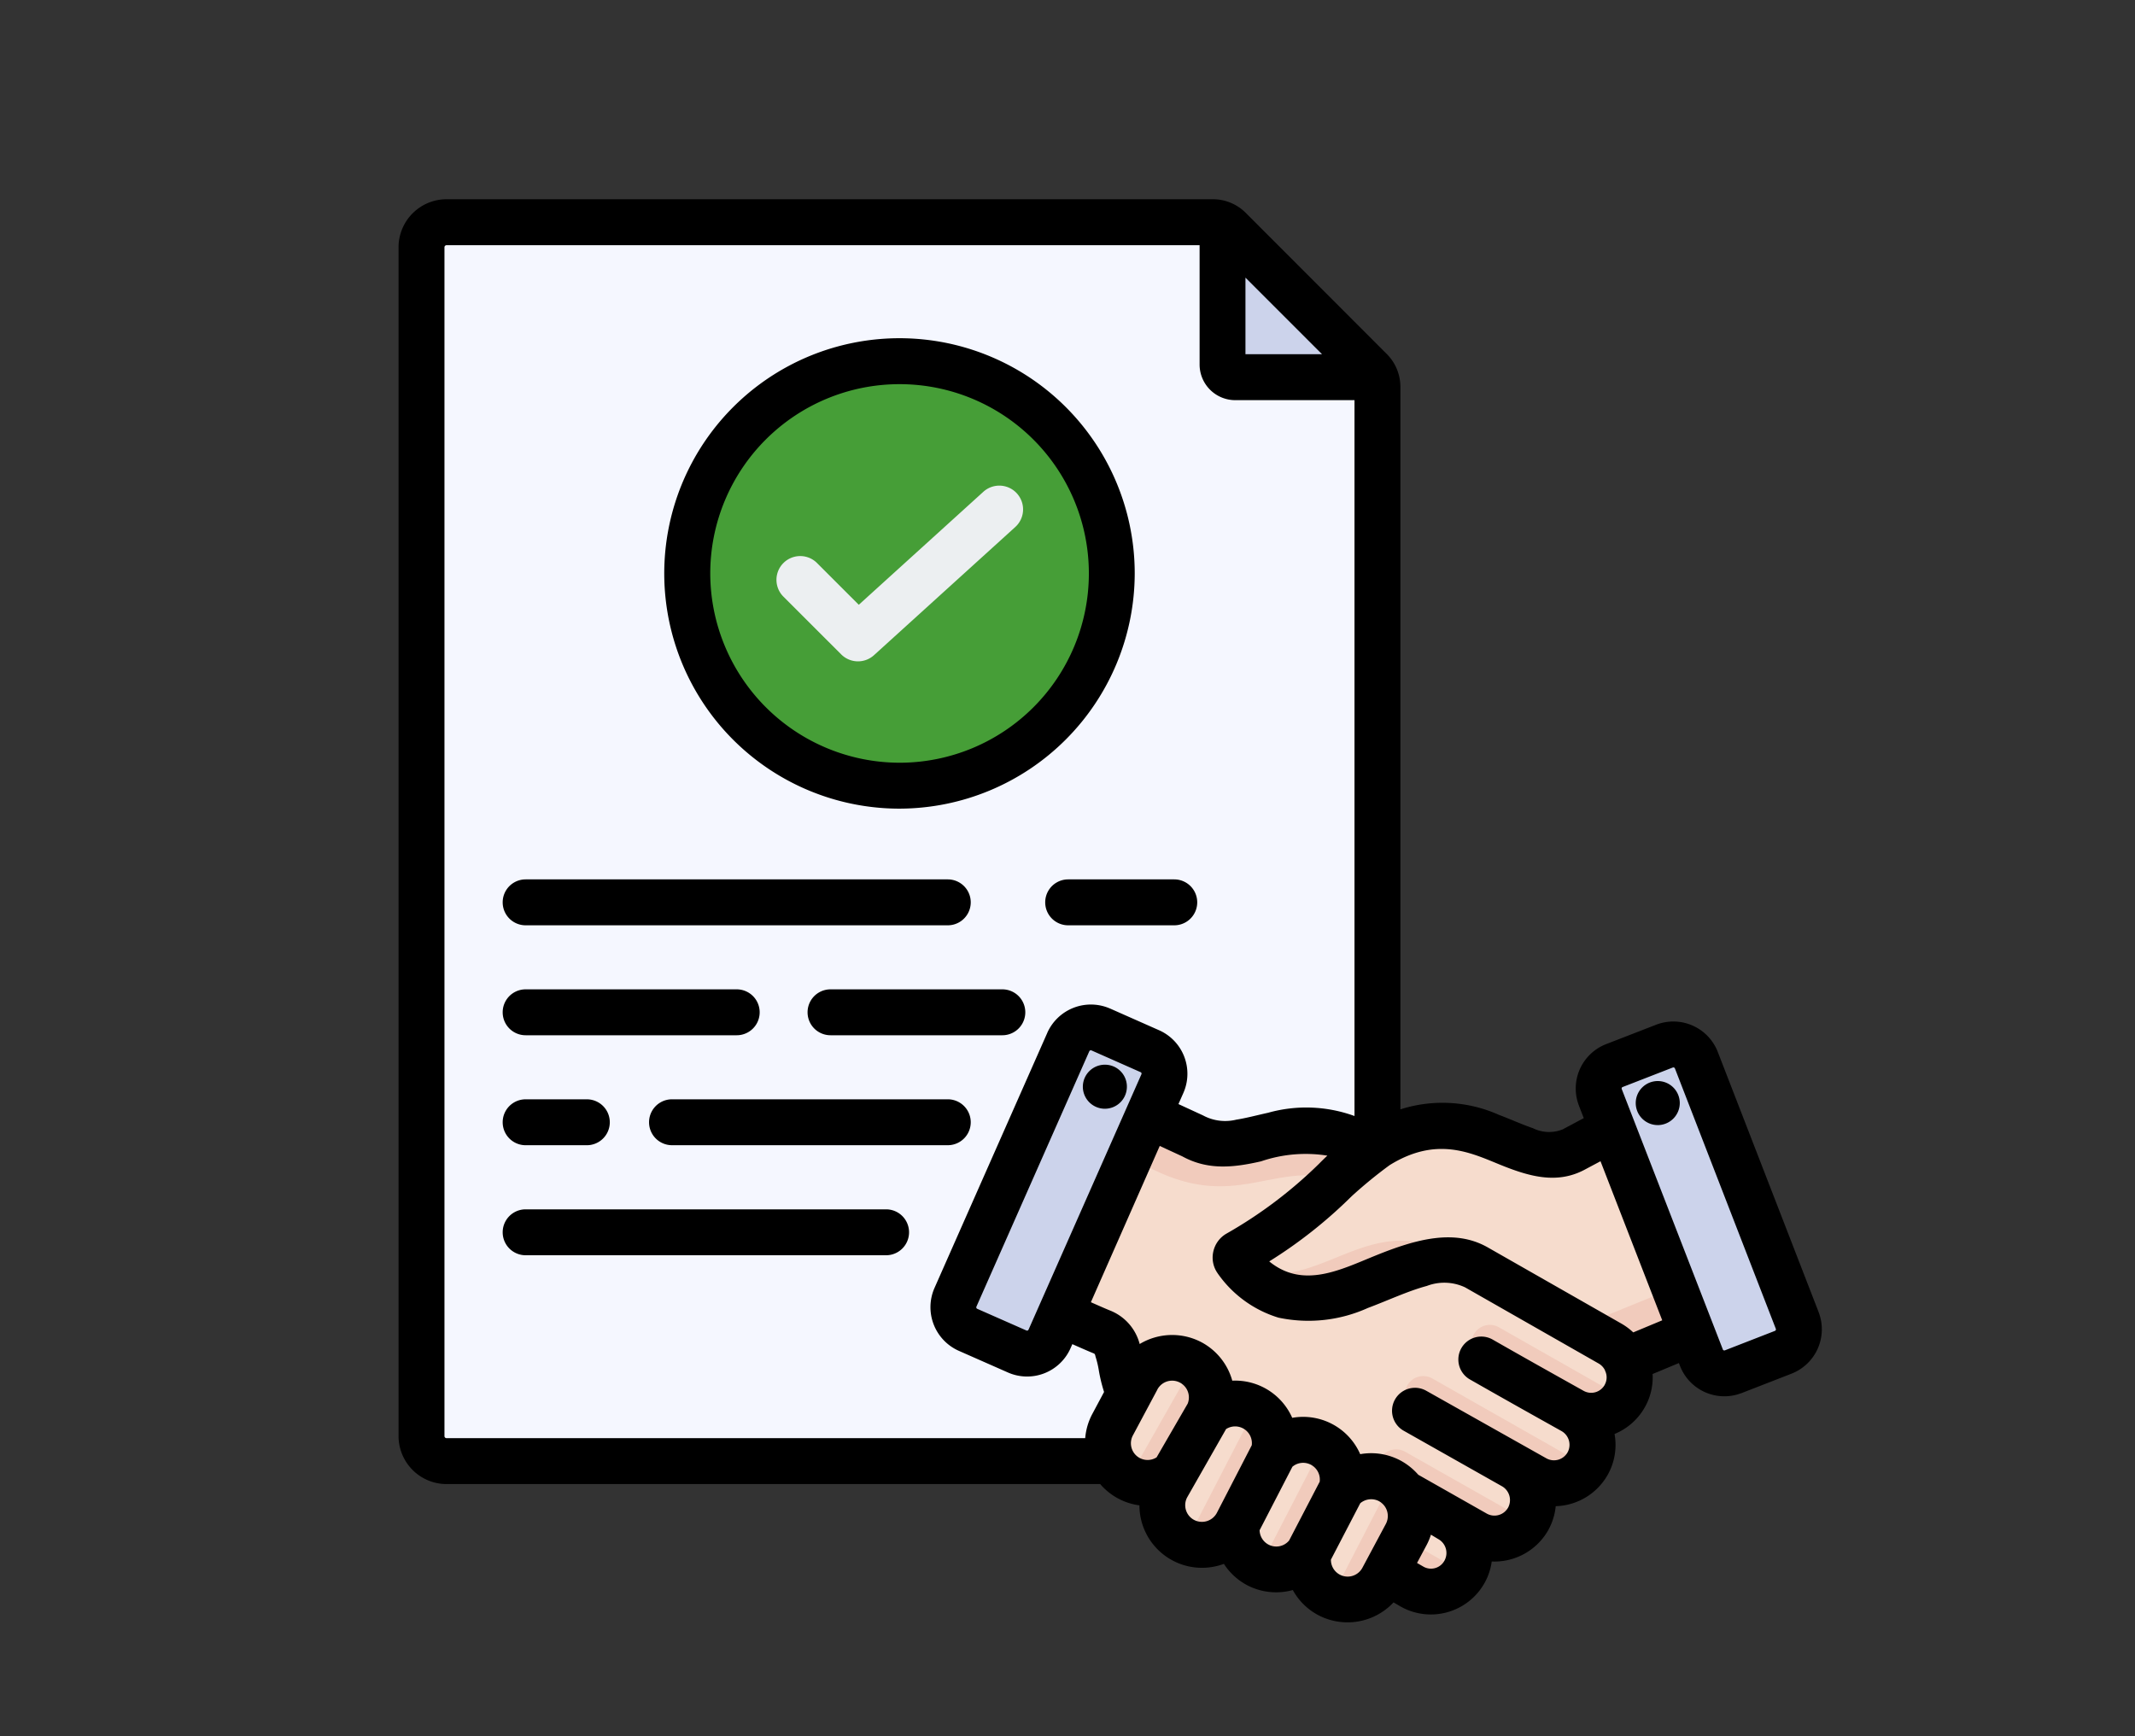 <svg xmlns="http://www.w3.org/2000/svg" width="150" height="122" viewBox="0 0 150 122">
  <rect x="0" y="0" width="150" height="122" fill="#333333" stroke="none"/>
  <g id="icon_comp_02" transform="translate(-515.239 -1039.028)">
    <rect id="사각형_467" data-name="사각형 467" width="150" height="122" transform="translate(515.239 1039.028)" fill="none"/>
    <g id="free-icon-certainty-12855657" transform="translate(536.24 1046.028)">
      <g id="그룹_5512" data-name="그룹 5512" transform="translate(8.61 8.612)">
        <g id="그룹_5509" data-name="그룹 5509" transform="translate(0)">
          <path id="패스_3790" data-name="패스 3790" d="M17.022,14.988H70.428a1.968,1.968,0,0,1,1.44.6l9.691,9.691a1.968,1.968,0,0,1,.6,1.439v73.3a2.035,2.035,0,0,1-2.031,2.031h-63.1a2.036,2.036,0,0,1-2.036-2.031V17.024a2.041,2.041,0,0,1,2.036-2.036Z" transform="translate(-14.986 -14.988)" fill="#f5f7ff" fill-rule="evenodd"/>
          <path id="패스_3791" data-name="패스 3791" d="M294.166,15.855v9.691a1.02,1.02,0,0,0,1.018,1.018h9.691a2.034,2.034,0,0,0-.422-.6l-9.691-9.691A2.138,2.138,0,0,0,294.166,15.855Z" transform="translate(-237.881 -15.68)" fill="#ccd3eb" fill-rule="evenodd"/>
          <path id="패스_3792" data-name="패스 3792" d="M17.022,14.988h2.031v87.055H17.022a2.036,2.036,0,0,1-2.036-2.031V17.024A2.041,2.041,0,0,1,17.022,14.988Z" transform="translate(-14.986 -14.988)" fill="none" fill-rule="evenodd"/>
        </g>
        <g id="그룹_5510" data-name="그룹 5510" transform="translate(18.676 9.771)">
          <path id="패스_3793" data-name="패스 3793" d="M122.527,93.271a14.909,14.909,0,1,0-14.909-14.909A14.932,14.932,0,0,0,122.527,93.271Z" transform="translate(-107.618 -63.453)" fill="#469e37" fill-rule="evenodd"/>
          <path id="패스_3794" data-name="패스 3794" d="M176.4,93.235a14.909,14.909,0,0,0,0-29.746q.517-.036,1.043-.036a14.909,14.909,0,1,1,0,29.818q-.526,0-1.043-.036Z" transform="translate(-162.529 -63.453)" fill="#469e37" fill-rule="evenodd"/>
          <path id="패스_3795" data-name="패스 3795" d="M139.038,114.577a1.67,1.67,0,0,1,2.361-2.361l2.963,2.963,8.751-7.939a1.67,1.67,0,1,1,2.244,2.474l-9.929,9.008a1.67,1.67,0,0,1-2.3-.056Z" transform="translate(-132.313 -98.067)" fill="#eceff1" fill-rule="evenodd"/>
        </g>
        <g id="그룹_5511" data-name="그룹 5511" transform="translate(37.364 56.57)">
          <path id="패스_3796" data-name="패스 3796" d="M258.1,347.363l1.565.86a2.709,2.709,0,0,0,2.611-4.747,2.7,2.7,0,0,0,3.733-3.551l.407-.168-18.344-14.6c-5.232-3.526-8.877,1.018-12.474-1.007l-4.765-2.2a1.621,1.621,0,0,0-2.14.779l-5.116,10.888a1.616,1.616,0,0,0,.8,2.161c1.7.769,4.3,1.94,4.839,2.148,1.628.631,1.091,3.179,1.986,4.344,1.372,1.79,1.6,3.095,2.765,3.765l17.042,9.79a2.7,2.7,0,0,0,3.681-1.067,2.729,2.729,0,0,0-1.063-3.684l1.86,1.035a2.71,2.71,0,0,0,2.614-4.747Z" transform="translate(-218.758 -316.517)" fill="#f6dccd" fill-rule="evenodd"/>
          <path id="패스_3797" data-name="패스 3797" d="M265.032,325.591l-.547-.435c-5.232-3.526-8.877,1.018-12.474-1.007l-4.765-2.2a1.621,1.621,0,0,0-2.14.779l-1.13,2.407c1.123-.565,2.463-.221,3.951.674,7.126,4.27,9.575-.358,15.165,1.618.224-.21.446-.425.659-.642Q264.362,326.166,265.032,325.591Z" transform="translate(-235.173 -316.517)" fill="#f1cbbc" fill-rule="evenodd"/>
          <path id="패스_3798" data-name="패스 3798" d="M348.455,416.417l2.214,1.274a2.7,2.7,0,0,0,3.628-.975l-4.618-2.628ZM361,404.817l.937.523a2.711,2.711,0,0,0,3.579-.9l-8.765-4.982a1.288,1.288,0,1,0-1.263,2.246C357.347,402.764,361.048,404.842,361,404.817Zm-4.151,3.909,2.477,1.361a2.718,2.718,0,0,0,3.568-.884L352.1,403.07a1.287,1.287,0,1,0-1.263,2.242Zm-8.337,1.382a1.8,1.8,0,0,0,.747.534l4.207,2.4,1.681.933a2.717,2.717,0,0,0,3.59-.916l-8.572-4.856a1.288,1.288,0,0,0-1.653,1.905Z" transform="translate(-318.421 -378.381)" fill="#f1cbbc" fill-rule="evenodd"/>
          <path id="패스_3799" data-name="패스 3799" d="M208.394,296.608l-7.934,17.951a1.732,1.732,0,0,0,.881,2.277l3.456,1.526a1.73,1.73,0,0,0,2.274-.881l7.937-17.951a1.733,1.733,0,0,0-.881-2.277l-3.456-1.526A1.729,1.729,0,0,0,208.394,296.608Z" transform="translate(-200.314 -295.58)" fill="#ccd3eb" fill-rule="evenodd"/>
          <path id="패스_3800" data-name="패스 3800" d="M217.84,323.807a1.727,1.727,0,0,1-2.267.884l1.407.621a1.73,1.73,0,0,0,2.274-.881q3.969-8.974,7.937-17.951a1.735,1.735,0,0,0-.719-2.2q-4.316,9.763-8.632,19.523Z" transform="translate(-212.497 -302.529)" fill="#b1b1b5" fill-rule="evenodd"/>
          <path id="패스_3801" data-name="패스 3801" d="M270.62,420.032a2.79,2.79,0,0,1,4.537,3.179l-1.649,3.084a2.789,2.789,0,0,1-5.207-1.8,2.789,2.789,0,0,1-5.025-2.042,2.79,2.79,0,1,1-4.926-2.621l.519-.972a2.789,2.789,0,0,1-4.337-3.379l1.719-3.218a2.791,2.791,0,0,1,5,2.474,2.788,2.788,0,0,1,4.589,2.744,2.79,2.79,0,0,1,4.779,2.554Z" transform="translate(-243.34 -387.561)" fill="#f6dccd" fill-rule="evenodd"/>
          <path id="패스_3802" data-name="패스 3802" d="M262.222,419.529a2.8,2.8,0,0,1-3.193.4,2.733,2.733,0,0,1-.625-.46c.853.039,1.239-.635,1.628-1.319L262.955,413a1.587,1.587,0,0,0,.07-1.372,2.3,2.3,0,0,1,.354.158,2.8,2.8,0,0,1,1.225,3.618Zm4.407,3.593a2.8,2.8,0,0,1-3.783,1.154,2.9,2.9,0,0,1-.386-.249,1.7,1.7,0,0,0,1.126-.653l3.867-7.488a1.61,1.61,0,0,0-.067-1.07,2.448,2.448,0,0,1,.421.182,2.8,2.8,0,0,1,1.389,3.147Zm10.421-3.158c.109.042.211.091.316.144a2.789,2.789,0,0,1,1.144,3.776l-1.649,3.084a2.8,2.8,0,0,1-3.775,1.147.5.5,0,0,1-.046-.028.98.98,0,0,0,.554-.425L277.036,421A1.292,1.292,0,0,0,277.05,419.965Zm-5.4,5.2a2.8,2.8,0,0,1-3.582.835,2.487,2.487,0,0,1-.263-.161,2.336,2.336,0,0,0,1.151-1.091l3.207-6.214a1.157,1.157,0,0,0-.01-1.165,2.905,2.905,0,0,1,.431.186,2.8,2.8,0,0,1,1.386,3.151Z" transform="translate(-246.693 -388.234)" fill="#f1cbbc" fill-rule="evenodd"/>
          <path id="패스_3803" data-name="패스 3803" d="M315.635,339l9.369,5.34a2.758,2.758,0,0,1,1.123,1.2l5.288-2.207a1.614,1.614,0,0,0,.884-2.077l-4.41-11.386a1.573,1.573,0,0,0-.948-.93,1.549,1.549,0,0,0-1.323.091l-3.165,1.691c-3.779,1.965-7.414-4.649-14.256.046a17.281,17.281,0,0,0-2.481,2.1,32.893,32.893,0,0,1-6.839,5.161.331.331,0,0,0-.154.218.313.313,0,0,0,.063.26C304.214,345.5,310.817,336.253,315.635,339Z" transform="translate(-278.878 -322.129)" fill="#f6dccd" fill-rule="evenodd"/>
          <path id="패스_3804" data-name="패스 3804" d="M326.08,375.969l2.1,1.2a2.758,2.758,0,0,1,1.123,1.2l5.288-2.207a1.619,1.619,0,0,0,.888-2.077l-1.295-3.337a2.179,2.179,0,0,1-1.281,2.439Zm-23.383-3.79c5.281,5.34,11.512-2.975,16.116-.351C311.525,366.892,308.813,373.4,302.7,372.179Z" transform="translate(-282.056 -354.958)" fill="#f1cbbc" fill-rule="evenodd"/>
          <path id="패스_3805" data-name="패스 3805" d="M432.092,302.634l7.095,18.3a1.729,1.729,0,0,1-.982,2.232l-3.523,1.365a1.73,1.73,0,0,1-2.235-.986l-7.095-18.3a1.733,1.733,0,0,1,.986-2.235l3.523-1.365A1.729,1.729,0,0,1,432.092,302.634Z" transform="translate(-379.889 -300.332)" fill="#ccd3eb" fill-rule="evenodd"/>
          <path id="패스_3806" data-name="패스 3806" d="M426.055,309.592a1.737,1.737,0,0,0-.7,2.091l7.095,18.3a1.728,1.728,0,0,0,2.232.986l1.309-.505,0,0a1.728,1.728,0,0,1-2.232-.982Q429.911,319.534,426.055,309.592Z" transform="translate(-379.894 -306.767)" fill="#b1b1b5" fill-rule="evenodd"/>
        </g>
      </g>
      <path id="패스_3807" data-name="패스 3807" d="M56.286,97.278H10.373A3.375,3.375,0,0,1,7,93.912V10.375A3.375,3.375,0,0,1,10.373,7h53.8a3.26,3.26,0,0,1,2.367.975l.012.012L76.4,17.844a3.261,3.261,0,0,1,.987,2.379V70.949a9.708,9.708,0,0,1,6.91.381c.849.32,1.641.683,2.4.942a2.554,2.554,0,0,0,2.1.08l1.473-.788-.341-.878,0-.006a3.343,3.343,0,0,1,1.912-4.314L95.362,65h0A3.349,3.349,0,0,1,99.681,66.9l0,0L106.774,85.2l0,.005a3.346,3.346,0,0,1-1.9,4.313l-3.522,1.37-.007,0a3.343,3.343,0,0,1-4.314-1.913l-.077-.2-1.847.77a4.245,4.245,0,0,1-.527,2.3,4.308,4.308,0,0,1-2.147,1.913,4.282,4.282,0,0,1-.459,2.831v0A4.337,4.337,0,0,1,88.3,98.832a4.268,4.268,0,0,1-.509,1.651l0,.006a4.352,4.352,0,0,1-3.986,2.23,4.274,4.274,0,0,1-.49,1.481,4.321,4.321,0,0,1-5.894,1.692l-.515-.3a4.425,4.425,0,0,1-5.3.889h0a4.362,4.362,0,0,1-1.777-1.757,4.393,4.393,0,0,1-3.234-.354l-.009-.005a4.4,4.4,0,0,1-1.6-1.481,4.395,4.395,0,0,1-5.934-4.11,4.4,4.4,0,0,1-2.76-1.5Zm6.994-87.05H10.373a.147.147,0,0,0-.147.147V93.912a.144.144,0,0,0,.147.14h44.87a4.364,4.364,0,0,1,.507-1.715l.818-1.531a10.87,10.87,0,0,1-.363-1.483,6.656,6.656,0,0,0-.222-.956c-.036-.1-.031-.229-.135-.269-.222-.086-.793-.334-1.509-.651l-.128.289a3.335,3.335,0,0,1-4.4,1.7l-3.451-1.522a3.355,3.355,0,0,1-1.712-4.4l0,0,7.934-17.946,0-.005a3.355,3.355,0,0,1,4.4-1.7l.005,0,3.454,1.53a3.344,3.344,0,0,1,1.7,4.4l-.347.785,1.693.781q.059.027.116.059a3.277,3.277,0,0,0,2.247.257c.723-.115,1.466-.316,2.24-.486a9.914,9.914,0,0,1,6.073.228v-50.3H65.773A2.506,2.506,0,0,1,63.28,18.62Zm8.6,7.659-5.378-5.378v5.378ZM91.447,74.594,90.31,75.2l-.016.009c-1.907.992-3.8.485-5.912-.375-2.059-.839-4.455-2.011-7.754.037a32.175,32.175,0,0,0-2.669,2.186,32.939,32.939,0,0,1-5.787,4.576c2.4,1.956,5.031.572,7.506-.426,2.8-1.131,5.512-1.891,7.852-.556h0l9.36,5.338a4.389,4.389,0,0,1,.857.632l2.037-.85Zm1.493-5.069,7.1,18.289,0,.006a.114.114,0,0,0,.148.061l3.516-1.368h0a.114.114,0,0,0,.058-.15L96.676,68.077v0a.117.117,0,0,0-.148-.069l-3.519,1.369-.007,0A.114.114,0,0,0,92.94,69.525ZM91.765,89.289a1.121,1.121,0,0,0-.463-.49l-9.369-5.343a3.431,3.431,0,0,0-2.686-.1c-1.335.358-2.732,1.021-4.149,1.55a10.128,10.128,0,0,1-6.278.678,8.068,8.068,0,0,1-4.212-3.029q-.036-.047-.069-.1a1.9,1.9,0,0,1-.3-1.493,1.933,1.933,0,0,1,.917-1.275,31.368,31.368,0,0,0,6.5-4.9h0q.294-.3.6-.586a9.7,9.7,0,0,0-4.658.4c-1.936.443-3.735.636-5.528-.347l-1.591-.734L55.642,84.5c.651.289,1.166.513,1.371.593h0a3.468,3.468,0,0,1,2.057,2.345,4.42,4.42,0,0,1,4.352-.12l0,0a4.395,4.395,0,0,1,2.154,2.695,4.39,4.39,0,0,1,2.266.511l0,0a4.386,4.386,0,0,1,1.946,2.1,4.373,4.373,0,0,1,4.776,2.553,4.386,4.386,0,0,1,2.833.448l.026.014a4.506,4.506,0,0,1,1.221.985l4.83,2.739a1.1,1.1,0,0,0,1.486-.441,1.121,1.121,0,0,0-.453-1.5L77.6,93.52a1.613,1.613,0,0,1,1.582-2.811l8.47,4.766h0l.009.005a1.1,1.1,0,0,0,1.479-.441,1.111,1.111,0,0,0-.443-1.491l0,0c-2.156-1.205-4.318-2.417-6.461-3.642a1.613,1.613,0,0,1,1.6-2.8c2.134,1.221,4.289,2.428,6.436,3.628a1.088,1.088,0,0,0,1.475-.437l0-.006a1.062,1.062,0,0,0,.016-.986l-.007-.014ZM78.556,102.822l.475.273a1.075,1.075,0,0,0,1.458-.447,1.115,1.115,0,0,0-.434-1.5l-.522-.314a4.294,4.294,0,0,1-.318.755ZM60.312,90.642l-1.718,3.215v0a1.174,1.174,0,0,0,.479,1.59h0a1.178,1.178,0,0,0,1.186-.046l2.184-3.774a1.177,1.177,0,0,0-2.133-.988Zm4.823,2.78L62.413,98.2l-.005.009a1.173,1.173,0,0,0,.481,1.587h0a1.188,1.188,0,0,0,1.6-.487l2.456-4.759a1.177,1.177,0,0,0-1.81-1.133Zm2.361,7.1a1.172,1.172,0,0,0,2.072.723l2.149-4.131A1.173,1.173,0,0,0,69.8,96.06Zm5.01,2.066a1.176,1.176,0,0,0,2.213.57l1.651-3.088,0,0a1.186,1.186,0,0,0-.09-1.24l-.012-.017a1.268,1.268,0,0,0-.394-.339,1.187,1.187,0,0,0-1.307.152ZM51.259,86.435l7.934-17.953,0-.005a.106.106,0,0,0-.055-.14h0l-3.455-1.53a.121.121,0,0,0-.154.064L47.6,84.811a.116.116,0,0,0,.054.151h0l3.456,1.524.006,0a.1.1,0,0,0,.138-.05l0,0ZM15.929,65.742a1.613,1.613,0,1,1,0-3.226h14.83a1.613,1.613,0,1,1,0,3.226Zm10.284,7.726a1.613,1.613,0,1,1,0-3.226H45.588a1.613,1.613,0,1,1,0,3.226ZM15.929,81.2a1.613,1.613,0,0,1,0-3.226H41.254a1.613,1.613,0,1,1,0,3.226ZM42.2,49.819A16.527,16.527,0,1,1,58.722,33.295,16.558,16.558,0,0,1,42.2,49.819Zm0-3.226a13.3,13.3,0,1,0-13.3-13.3A13.323,13.323,0,0,0,42.2,46.593ZM54.046,58.016a1.613,1.613,0,0,1,0-3.226H61.5a1.613,1.613,0,0,1,0,3.226Zm-38.117,0a1.613,1.613,0,0,1,0-3.226H45.588a1.613,1.613,0,1,1,0,3.226Zm0,15.453a1.613,1.613,0,0,1,0-3.226h4.3a1.613,1.613,0,0,1,0,3.226ZM37.35,65.742a1.613,1.613,0,0,1,0-3.226H49.421a1.613,1.613,0,1,1,0,3.226Zm58.123,6.312a1.547,1.547,0,1,1,1.543-1.543A1.552,1.552,0,0,1,95.473,72.055ZM56.7,67.813a1.539,1.539,0,0,1,1.47,1.611,1.547,1.547,0,1,1-1.47-1.611Z" transform="translate(0 0)" fill-rule="evenodd"/>
    </g>
  </g>
</svg>
